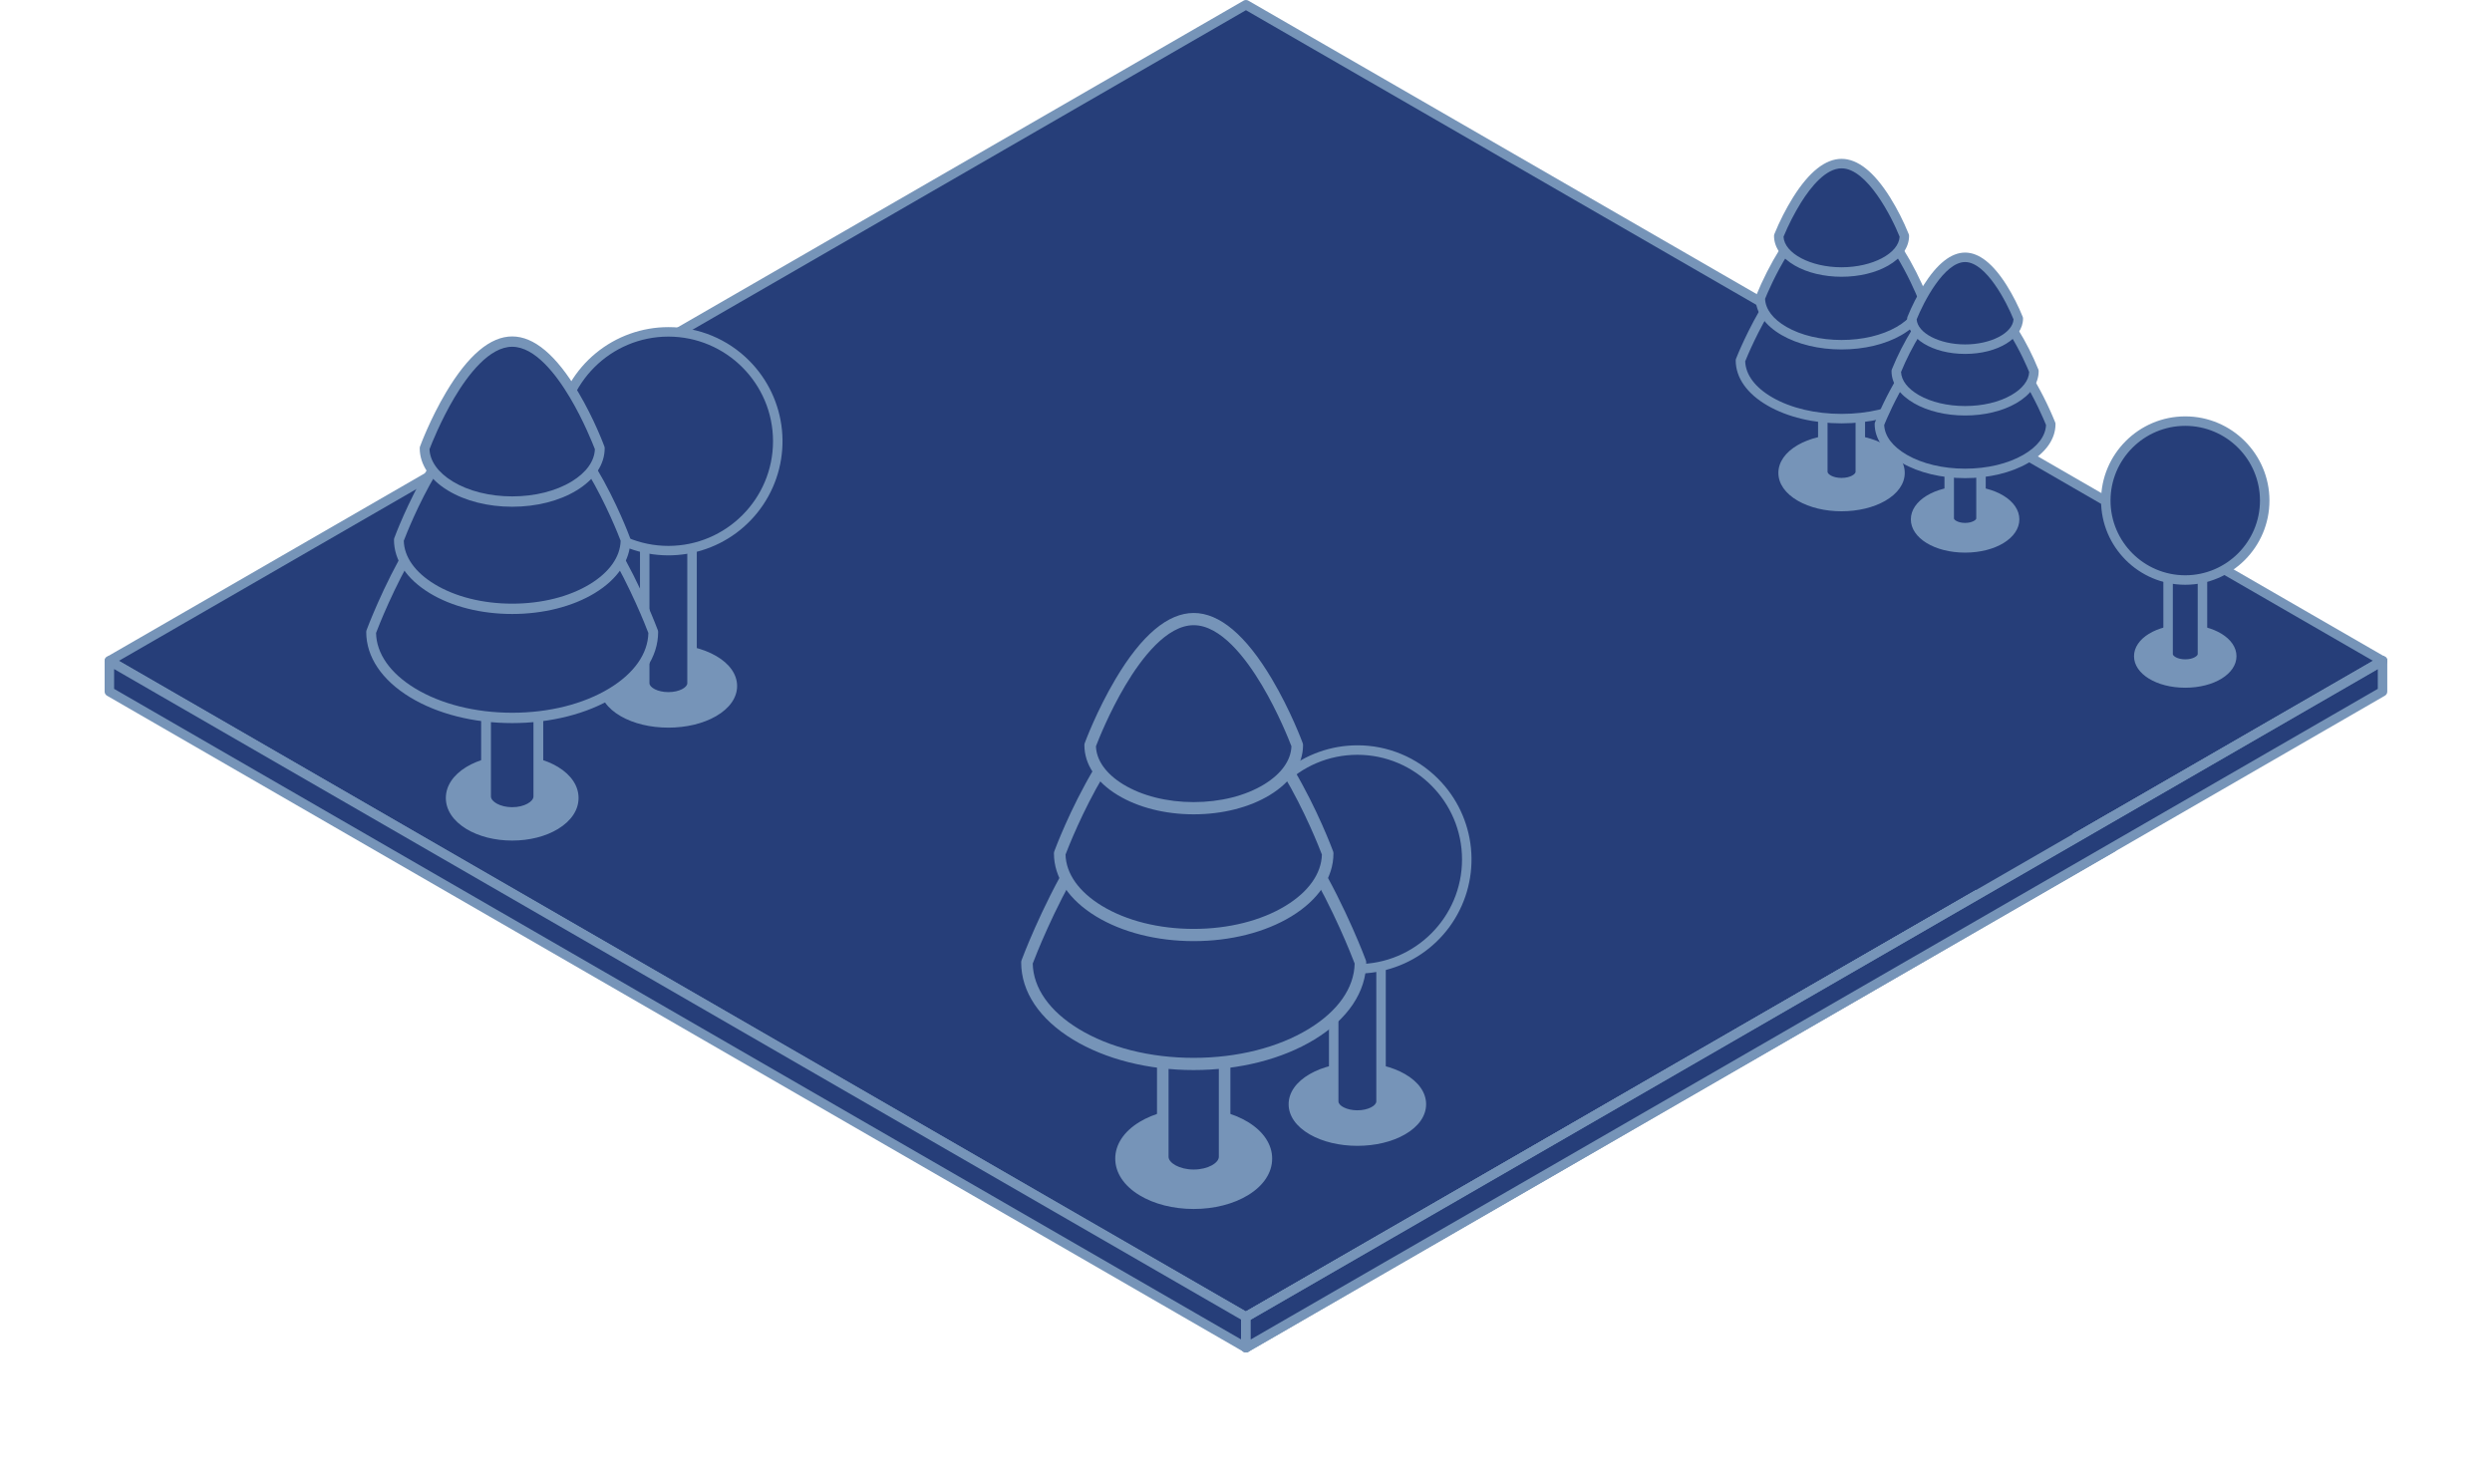 <?xml version="1.0" encoding="UTF-8"?> <svg xmlns="http://www.w3.org/2000/svg" width="262" height="156" viewBox="0 0 262 156" fill="none"> <path d="M102.609 16.887L11.498 69.49L130.995 138.481L159.38 122.093L250.491 69.49L130.995 0.499L102.609 16.887Z" fill="#263E79"></path> <path d="M250.74 69.058L131.244 0.067C131.168 0.023 131.083 0 130.995 0C130.907 0 130.822 0.023 130.746 0.067L11.249 69.058C11.174 69.102 11.111 69.165 11.067 69.24C11.023 69.316 11 69.402 11 69.49C11 69.577 11.023 69.663 11.067 69.739C11.111 69.815 11.174 69.877 11.249 69.921L130.746 138.912C130.822 138.956 130.908 138.979 130.995 138.979C131.083 138.979 131.168 138.956 131.244 138.912L250.74 69.921C250.816 69.877 250.879 69.815 250.923 69.739C250.967 69.663 250.99 69.577 250.99 69.49C250.99 69.402 250.967 69.316 250.923 69.24C250.879 69.165 250.816 69.102 250.74 69.058ZM130.995 137.906L12.495 69.49L130.995 1.074L249.495 69.49L130.995 137.906Z" fill="#7694B8"></path> <path d="M71.247 103.985L41.372 86.737L11.498 69.49V72.722L130.995 141.714V138.481L101.121 121.233L71.247 103.985Z" fill="#263E79"></path> <path d="M131.244 138.049L11.748 69.058C11.672 69.015 11.586 68.992 11.499 68.992C11.411 68.992 11.325 69.015 11.25 69.058C11.174 69.102 11.111 69.165 11.067 69.241C11.023 69.316 11 69.402 11 69.49V72.722C11 72.81 11.023 72.896 11.067 72.972C11.111 73.047 11.174 73.11 11.249 73.154L130.746 142.145C130.821 142.189 130.907 142.212 130.995 142.212C131.082 142.212 131.168 142.189 131.244 142.145C131.32 142.101 131.382 142.038 131.426 141.963C131.47 141.887 131.493 141.801 131.493 141.714V138.481C131.493 138.393 131.47 138.308 131.426 138.232C131.383 138.156 131.32 138.093 131.244 138.049ZM130.496 140.851L11.997 72.435V70.353L130.496 138.768V140.851Z" fill="#7694B8"></path> <path d="M190.743 103.986L160.869 121.234L130.995 138.481V141.714L222.106 89.112V85.879L220.617 86.738L190.743 103.986Z" fill="#263E79"></path> <path d="M222.355 85.447C222.279 85.403 222.193 85.38 222.105 85.38C222.018 85.38 221.932 85.403 221.856 85.447L130.746 138.05C130.67 138.093 130.607 138.156 130.563 138.232C130.519 138.308 130.496 138.394 130.496 138.481V141.714C130.496 141.802 130.519 141.888 130.563 141.964C130.607 142.039 130.67 142.102 130.746 142.146C130.821 142.19 130.907 142.213 130.995 142.213C131.082 142.213 131.168 142.19 131.244 142.146L222.355 89.543C222.43 89.499 222.493 89.436 222.537 89.36C222.581 89.285 222.604 89.199 222.604 89.111V85.879C222.604 85.791 222.581 85.705 222.537 85.629C222.493 85.554 222.43 85.491 222.355 85.447ZM221.607 88.824L131.493 140.851V138.769L221.607 86.741V88.824Z" fill="#7694B8"></path> <path d="M190.743 103.985L160.869 121.233L130.995 138.481V141.714L250.491 72.722V69.49L220.617 86.737L190.743 103.985Z" fill="#263E79"></path> <path d="M250.74 69.058C250.665 69.014 250.579 68.991 250.491 68.991C250.404 68.991 250.318 69.014 250.242 69.058L130.746 138.049C130.67 138.093 130.607 138.156 130.563 138.232C130.519 138.308 130.496 138.393 130.496 138.481V141.714C130.496 141.802 130.519 141.888 130.563 141.963C130.607 142.039 130.67 142.102 130.746 142.146C130.821 142.19 130.907 142.213 130.995 142.213C131.082 142.212 131.168 142.189 131.244 142.146L250.74 73.154C250.816 73.11 250.879 73.047 250.923 72.972C250.967 72.896 250.99 72.81 250.99 72.722V69.49C250.99 69.402 250.967 69.316 250.923 69.241C250.879 69.165 250.816 69.102 250.74 69.058ZM249.993 72.435L131.493 140.851V138.769L249.993 70.353V72.435Z" fill="#7694B8"></path> <path d="M193.615 53.266C197.008 53.266 199.759 51.681 199.759 49.727C199.759 47.773 197.008 46.188 193.615 46.188C190.222 46.188 187.471 47.773 187.471 49.727C187.471 51.681 190.222 53.266 193.615 53.266Z" fill="#7694B8"></path> <path d="M198.209 46.792C196.974 46.081 195.343 45.69 193.616 45.69C191.888 45.69 190.257 46.081 189.022 46.792C187.701 47.554 186.973 48.595 186.973 49.727C186.973 50.858 187.701 51.899 189.022 52.66C190.257 53.371 191.888 53.763 193.616 53.763C195.343 53.763 196.974 53.371 198.209 52.66C199.53 51.899 200.258 50.858 200.258 49.727C200.258 48.595 199.53 47.554 198.209 46.792ZM193.616 52.766C190.555 52.766 187.968 51.374 187.968 49.727C187.968 48.079 190.553 46.686 193.616 46.686C196.678 46.686 199.263 48.079 199.263 49.727C199.263 51.374 196.676 52.766 193.615 52.766H193.616Z" fill="#7694B8"></path> <path d="M193.615 35.266C194.703 35.266 195.586 34.758 195.586 34.131C195.586 33.504 194.703 32.996 193.615 32.996C192.526 32.996 191.644 33.504 191.644 34.131C191.644 34.758 192.526 35.266 193.615 35.266Z" fill="#263E79"></path> <path d="M193.615 32.497C192.207 32.497 191.146 33.199 191.146 34.131C191.146 35.062 192.207 35.764 193.615 35.764C195.023 35.764 196.085 35.062 196.085 34.131C196.085 33.199 195.023 32.497 193.615 32.497ZM193.615 34.768C192.662 34.768 192.142 34.347 192.142 34.131C192.142 33.915 192.662 33.494 193.615 33.494C194.568 33.494 195.088 33.912 195.088 34.131C195.088 34.349 194.568 34.768 193.615 34.768Z" fill="#7694B8"></path> <path d="M193.615 35.266C192.526 35.266 191.644 34.758 191.644 34.131V49.618C191.644 50.245 192.526 50.753 193.615 50.753C194.704 50.753 195.586 50.245 195.586 49.618V34.131C195.586 34.758 194.705 35.266 193.615 35.266Z" fill="#263E79"></path> <path d="M195.586 33.633C195.454 33.633 195.328 33.685 195.234 33.779C195.141 33.872 195.088 33.999 195.088 34.131C195.088 34.347 194.565 34.768 193.615 34.768C192.665 34.768 192.143 34.347 192.143 34.131C192.143 33.999 192.09 33.872 191.997 33.779C191.904 33.685 191.777 33.633 191.645 33.633C191.512 33.633 191.386 33.685 191.292 33.779C191.199 33.872 191.146 33.999 191.146 34.131V49.618C191.146 50.55 192.208 51.252 193.616 51.252C195.023 51.252 196.085 50.55 196.085 49.618V34.131C196.085 34.066 196.072 34.001 196.047 33.94C196.022 33.88 195.986 33.825 195.939 33.779C195.893 33.732 195.838 33.696 195.777 33.671C195.717 33.646 195.652 33.633 195.586 33.633ZM195.088 49.618C195.088 49.835 194.568 50.255 193.615 50.255C192.662 50.255 192.143 49.836 192.143 49.618V35.46C192.608 35.661 193.109 35.765 193.616 35.765C194.122 35.765 194.624 35.661 195.089 35.46L195.088 49.618Z" fill="#7694B8"></path> <path d="M193.615 25.662C187.744 25.662 182.984 37.899 182.984 37.899C182.984 41.28 187.743 44.021 193.615 44.021C199.488 44.021 204.246 41.28 204.246 37.899C204.246 37.899 199.486 25.662 193.615 25.662Z" fill="#263E79"></path> <path d="M201.556 31.515C200.415 29.7 199.248 28.25 198.089 27.204C196.587 25.85 195.083 25.165 193.617 25.165C192.15 25.165 190.646 25.851 189.144 27.204C187.985 28.25 186.819 29.7 185.677 31.515C183.75 34.58 182.57 37.592 182.521 37.718C182.499 37.776 182.487 37.838 182.487 37.9C182.487 39.72 183.681 41.411 185.851 42.658C187.933 43.857 190.691 44.518 193.617 44.518C196.542 44.518 199.3 43.857 201.383 42.658C203.552 41.409 204.746 39.718 204.746 37.9C204.746 37.838 204.735 37.776 204.712 37.718C204.661 37.592 203.481 34.58 201.556 31.515ZM200.885 41.796C198.95 42.91 196.37 43.522 193.617 43.522C190.863 43.522 188.283 42.909 186.348 41.796C184.54 40.756 183.527 39.408 183.485 37.992C183.694 37.469 184.824 34.744 186.521 32.046C188.209 29.361 190.809 26.16 193.617 26.16C196.424 26.16 199.012 29.35 200.697 32.021C202.403 34.728 203.538 37.47 203.748 37.992C203.704 39.408 202.691 40.756 200.884 41.796H200.885Z" fill="#7694B8"></path> <path d="M193.615 21.496C188.898 21.496 185.073 31.327 185.073 31.327C185.073 34.044 188.898 36.246 193.615 36.246C198.332 36.246 202.157 34.044 202.157 31.327C202.157 31.327 198.332 21.496 193.615 21.496Z" fill="#263E79"></path> <path d="M200.077 26.147C197.928 22.73 195.754 20.998 193.615 20.998C191.476 20.998 189.302 22.73 187.153 26.147C186.164 27.738 185.313 29.412 184.609 31.148C184.586 31.206 184.575 31.267 184.575 31.329C184.575 32.828 185.552 34.217 187.326 35.239C189.014 36.211 191.248 36.746 193.615 36.746C195.982 36.746 198.217 36.211 199.904 35.239C201.678 34.217 202.655 32.828 202.655 31.329C202.655 31.267 202.644 31.206 202.621 31.148C201.917 29.412 201.066 27.738 200.077 26.147ZM199.406 34.376C197.867 35.261 195.811 35.75 193.615 35.75C191.419 35.75 189.362 35.261 187.824 34.376C186.412 33.562 185.615 32.516 185.575 31.421C185.761 30.96 186.664 28.798 188.006 26.666C189.348 24.534 191.41 21.995 193.617 21.995C195.823 21.995 197.885 24.535 199.227 26.666C200.569 28.797 201.472 30.96 201.658 31.421C201.615 32.516 200.819 33.562 199.406 34.376Z" fill="#7694B8"></path> <path d="M193.615 17.205C189.969 17.205 187.014 24.804 187.014 24.804C187.014 26.904 189.969 28.605 193.615 28.605C197.261 28.605 200.217 26.904 200.217 24.804C200.217 24.804 197.261 17.205 193.615 17.205Z" fill="#263E79"></path> <path d="M198.705 20.737C197.022 18.061 195.31 16.704 193.615 16.704C191.92 16.704 190.208 18.061 188.525 20.737C187.757 21.973 187.096 23.273 186.549 24.621C186.527 24.679 186.515 24.74 186.515 24.802C186.515 26.004 187.29 27.111 188.698 27.922C190.02 28.683 191.766 29.102 193.614 29.102C195.462 29.102 197.21 28.683 198.53 27.922C199.938 27.111 200.713 26.003 200.713 24.802C200.713 24.74 200.702 24.679 200.679 24.621C200.133 23.273 199.473 21.973 198.705 20.737ZM193.615 28.105C190.362 28.105 187.606 26.641 187.514 24.892C188.034 23.636 188.655 22.424 189.372 21.268C190.395 19.64 191.962 17.701 193.618 17.701C196.285 17.701 198.888 22.803 199.719 24.891C199.626 26.642 196.869 28.105 193.615 28.105Z" fill="#7694B8"></path> <path d="M171.485 72.698L208.262 93.871L218.372 88.034L181.529 66.822L171.485 72.698Z" fill="#263E79"></path> <path d="M70.27 76.014C73.986 76.014 76.999 74.279 76.999 72.139C76.999 69.999 73.986 68.264 70.27 68.264C66.554 68.264 63.541 69.999 63.541 72.139C63.541 74.279 66.554 76.014 70.27 76.014Z" fill="#7694B8"></path> <path d="M75.277 68.967C73.931 68.192 72.153 67.764 70.27 67.764C68.387 67.764 66.609 68.191 65.263 68.967C63.831 69.792 63.042 70.918 63.042 72.139C63.042 73.36 63.831 74.486 65.263 75.311C66.608 76.085 68.386 76.514 70.27 76.514C72.153 76.514 73.93 76.087 75.277 75.311C76.709 74.486 77.497 73.359 77.497 72.139C77.497 70.918 76.709 69.792 75.277 68.967ZM70.27 75.516C66.892 75.516 64.039 73.969 64.039 72.139C64.039 70.309 66.892 68.762 70.27 68.762C73.647 68.762 76.501 70.308 76.501 72.139C76.501 73.97 73.647 75.516 70.27 75.516Z" fill="#7694B8"></path> <path d="M70.27 50.517C71.644 50.517 72.758 49.875 72.758 49.084C72.758 48.292 71.644 47.651 70.27 47.651C68.895 47.651 67.781 48.292 67.781 49.084C67.781 49.875 68.895 50.517 70.27 50.517Z" fill="#263E79"></path> <path d="M70.27 47.152C68.597 47.152 67.283 48.001 67.283 49.084C67.283 50.166 68.595 51.015 70.27 51.015C71.945 51.015 73.256 50.167 73.256 49.084C73.256 48 71.945 47.152 70.27 47.152ZM70.27 50.019C69.131 50.019 68.28 49.525 68.28 49.084C68.28 48.642 69.131 48.149 70.27 48.149C71.409 48.149 72.257 48.643 72.257 49.084C72.257 49.524 71.409 50.019 70.27 50.019Z" fill="#7694B8"></path> <path d="M70.27 50.515C68.896 50.515 67.781 49.874 67.781 49.082V71.842C67.781 72.634 68.896 73.275 70.27 73.275C71.644 73.275 72.758 72.635 72.758 71.844V49.084C72.758 49.875 71.644 50.515 70.27 50.515Z" fill="#263E79"></path> <path d="M72.758 48.586C72.626 48.586 72.499 48.638 72.406 48.731C72.312 48.825 72.26 48.952 72.26 49.084C72.26 49.525 71.409 50.018 70.273 50.018C69.136 50.018 68.282 49.525 68.282 49.083C68.282 48.951 68.23 48.824 68.136 48.731C68.043 48.638 67.916 48.585 67.784 48.585C67.652 48.585 67.525 48.638 67.432 48.731C67.338 48.824 67.286 48.951 67.286 49.083V71.843C67.286 72.926 68.598 73.775 70.273 73.775C71.948 73.775 73.259 72.926 73.259 71.843V49.084C73.259 49.018 73.246 48.953 73.221 48.892C73.196 48.832 73.159 48.777 73.112 48.73C73.066 48.684 73.01 48.647 72.95 48.623C72.889 48.598 72.824 48.585 72.758 48.586ZM72.26 71.843C72.26 72.285 71.409 72.778 70.273 72.778C69.136 72.778 68.282 72.285 68.282 71.843V50.535C68.805 50.835 69.501 51.015 70.273 51.015C71.044 51.015 71.737 50.835 72.26 50.535V71.843Z" fill="#7694B8"></path> <path d="M78.403 54.531C82.894 50.039 82.894 42.757 78.403 38.265C73.911 33.773 66.628 33.773 62.137 38.265C57.645 42.757 57.645 50.039 62.137 54.531C66.628 59.023 73.911 59.023 78.403 54.531Z" fill="#263E79"></path> <path d="M70.27 34.398C67.494 34.398 64.804 35.361 62.658 37.122C60.512 38.883 59.043 41.334 58.501 44.057C57.96 46.78 58.379 49.606 59.688 52.055C60.997 54.503 63.114 56.422 65.679 57.484C68.244 58.546 71.097 58.687 73.754 57.881C76.411 57.075 78.706 55.373 80.248 53.064C81.79 50.756 82.485 47.984 82.213 45.221C81.94 42.459 80.719 39.876 78.756 37.913C77.644 36.795 76.321 35.909 74.865 35.305C73.408 34.702 71.847 34.394 70.27 34.398ZM70.27 57.402C64.204 57.402 59.266 52.466 59.266 46.398C59.266 40.331 64.203 35.395 70.27 35.395C76.338 35.395 81.273 40.331 81.273 46.398C81.273 52.466 76.338 57.402 70.27 57.402Z" fill="#7694B8"></path> <path d="M142.709 119.989C146.425 119.989 149.438 118.254 149.438 116.114C149.438 113.973 146.425 112.238 142.709 112.238C138.992 112.238 135.98 113.973 135.98 116.114C135.98 118.254 138.992 119.989 142.709 119.989Z" fill="#7694B8"></path> <path d="M147.716 112.942C146.37 112.167 144.592 111.739 142.709 111.739C140.825 111.739 139.048 112.166 137.702 112.942C136.27 113.766 135.481 114.893 135.481 116.114C135.481 117.334 136.27 118.461 137.702 119.286C139.047 120.061 140.826 120.488 142.709 120.488C144.592 120.488 146.369 120.062 147.716 119.286C149.148 118.461 149.937 117.335 149.937 116.114C149.937 114.893 149.148 113.766 147.716 112.942ZM142.709 119.49C139.331 119.49 136.478 117.943 136.478 116.113C136.478 114.282 139.331 112.736 142.709 112.736C146.086 112.736 148.94 114.282 148.94 116.113C148.94 117.943 146.086 119.49 142.709 119.49Z" fill="#7694B8"></path> <path d="M142.709 94.492C144.083 94.492 145.197 93.85 145.197 93.059C145.197 92.267 144.083 91.626 142.709 91.626C141.334 91.626 140.22 92.267 140.22 93.059C140.22 93.85 141.334 94.492 142.709 94.492Z" fill="#263E79"></path> <path d="M142.709 91.128C141.035 91.128 139.722 91.976 139.722 93.059C139.722 94.142 141.034 94.99 142.709 94.99C144.384 94.99 145.696 94.142 145.696 93.059C145.696 91.976 144.384 91.128 142.709 91.128ZM142.709 93.994C141.57 93.994 140.719 93.501 140.719 93.059C140.719 92.618 141.57 92.125 142.709 92.125C143.848 92.125 144.699 92.618 144.699 93.059C144.699 93.501 143.848 93.994 142.709 93.994Z" fill="#7694B8"></path> <path d="M142.709 94.494C141.335 94.494 140.221 93.852 140.221 93.061V115.819C140.221 116.61 141.335 117.252 142.709 117.252C144.083 117.252 145.198 116.61 145.198 115.819V93.059C145.198 93.851 144.086 94.494 142.709 94.494Z" fill="#263E79"></path> <path d="M145.197 92.559C145.065 92.559 144.938 92.612 144.845 92.705C144.752 92.799 144.699 92.925 144.699 93.057C144.699 93.499 143.848 93.992 142.709 93.992C141.57 93.992 140.719 93.499 140.719 93.057C140.719 92.925 140.666 92.799 140.573 92.705C140.48 92.612 140.353 92.559 140.221 92.559C140.088 92.559 139.962 92.612 139.868 92.705C139.775 92.799 139.722 92.925 139.722 93.057V115.819C139.722 116.902 141.034 117.75 142.709 117.75C144.384 117.75 145.696 116.902 145.696 115.819V93.059C145.696 92.993 145.683 92.928 145.658 92.868C145.633 92.807 145.597 92.752 145.55 92.706C145.504 92.659 145.449 92.622 145.388 92.597C145.328 92.572 145.263 92.559 145.197 92.559ZM144.699 115.817C144.699 116.259 143.848 116.752 142.709 116.752C141.57 116.752 140.719 116.259 140.719 115.817V94.511C141.242 94.81 141.938 94.99 142.709 94.99C143.48 94.99 144.173 94.81 144.699 94.511V115.817Z" fill="#7694B8"></path> <path d="M150.842 98.507C155.333 94.015 155.333 86.732 150.842 82.24C146.35 77.749 139.067 77.749 134.576 82.24C130.084 86.732 130.084 94.015 134.576 98.507C139.067 102.998 146.35 102.998 150.842 98.507Z" fill="#263E79"></path> <path d="M142.709 78.373C139.932 78.373 137.242 79.336 135.096 81.097C132.949 82.859 131.48 85.31 130.939 88.033C130.397 90.756 130.817 93.582 132.125 96.031C133.434 98.48 135.552 100.399 138.117 101.461C140.682 102.524 143.536 102.664 146.193 101.858C148.85 101.052 151.145 99.349 152.687 97.041C154.23 94.732 154.924 91.96 154.652 89.197C154.38 86.434 153.158 83.851 151.194 81.888C150.083 80.77 148.76 79.884 147.304 79.281C145.847 78.677 144.285 78.369 142.709 78.373ZM142.709 101.377C136.643 101.377 131.705 96.441 131.705 90.373C131.705 84.306 136.641 79.369 142.709 79.369C148.776 79.369 153.713 84.306 153.713 90.373C153.713 96.441 148.776 101.377 142.709 101.377Z" fill="#7694B8"></path> <path d="M229.75 71.817C232.449 71.817 234.637 70.557 234.637 69.002C234.637 67.448 232.449 66.188 229.75 66.188C227.05 66.188 224.862 67.448 224.862 69.002C224.862 70.557 227.05 71.817 229.75 71.817Z" fill="#7694B8"></path> <path d="M229.749 65.69C226.729 65.69 224.363 67.145 224.363 69.003C224.363 70.861 226.729 72.316 229.749 72.316C232.77 72.316 235.136 70.861 235.136 69.003C235.136 67.145 232.769 65.69 229.749 65.69ZM232.957 70.561C232.108 71.05 230.969 71.319 229.749 71.319C228.529 71.319 227.391 71.05 226.542 70.561C225.78 70.122 225.36 69.567 225.36 69.003C225.36 68.438 225.778 67.883 226.542 67.444C227.391 66.955 228.529 66.686 229.749 66.686C230.97 66.686 232.108 66.955 232.957 67.444C233.719 67.883 234.139 68.438 234.139 69.003C234.139 69.567 233.719 70.122 232.957 70.561Z" fill="#7694B8"></path> <path d="M229.75 55.627C230.748 55.627 231.557 55.161 231.557 54.587C231.557 54.012 230.748 53.546 229.75 53.546C228.751 53.546 227.942 54.012 227.942 54.587C227.942 55.161 228.751 55.627 229.75 55.627Z" fill="#263E79"></path> <path d="M229.749 53.047C228.435 53.047 227.443 53.709 227.443 54.586C227.443 55.464 228.437 56.126 229.749 56.126C231.062 56.126 232.055 55.464 232.055 54.586C232.055 53.709 231.064 53.047 229.749 53.047ZM229.749 55.129C228.937 55.129 228.442 54.778 228.442 54.586C228.442 54.395 228.939 54.044 229.749 54.044C230.56 54.044 231.057 54.395 231.057 54.586C231.057 54.777 230.562 55.129 229.749 55.129Z" fill="#7694B8"></path> <path d="M229.75 55.628C228.751 55.628 227.942 55.162 227.942 54.586V68.788C227.942 69.363 228.751 69.829 229.75 69.829C230.748 69.829 231.557 69.363 231.557 68.788V54.586C231.557 55.162 230.748 55.628 229.75 55.628Z" fill="#263E79"></path> <path d="M231.557 54.088C231.425 54.088 231.298 54.14 231.204 54.234C231.111 54.327 231.059 54.454 231.059 54.586C231.059 54.749 230.613 55.129 229.751 55.129C228.889 55.129 228.444 54.749 228.444 54.586C228.444 54.454 228.391 54.327 228.298 54.234C228.204 54.14 228.078 54.088 227.945 54.088C227.813 54.088 227.687 54.14 227.593 54.234C227.5 54.327 227.447 54.454 227.447 54.586V68.788C227.447 69.665 228.441 70.327 229.753 70.327C231.066 70.327 232.059 69.665 232.059 68.788V54.586C232.059 54.52 232.046 54.455 232.021 54.395C231.995 54.334 231.958 54.279 231.912 54.233C231.865 54.186 231.81 54.15 231.749 54.125C231.688 54.1 231.623 54.087 231.557 54.088ZM231.059 68.788C231.059 68.95 230.613 69.331 229.751 69.331C228.889 69.331 228.444 68.95 228.444 68.788V55.872C229.283 56.214 230.223 56.214 231.062 55.872L231.059 68.788Z" fill="#7694B8"></path> <path d="M229.75 60.991C234.364 60.991 238.104 57.251 238.104 52.637C238.104 48.023 234.364 44.282 229.75 44.282C225.136 44.282 221.395 48.023 221.395 52.637C221.395 57.251 225.136 60.991 229.75 60.991Z" fill="#263E79"></path> <path d="M229.749 43.783C224.868 43.783 220.897 47.758 220.897 52.636C220.897 57.515 224.868 61.489 229.749 61.489C234.631 61.489 238.602 57.517 238.602 52.636C238.602 47.755 234.631 43.783 229.749 43.783ZM229.749 60.492C225.417 60.492 221.893 56.968 221.893 52.636C221.893 48.305 225.417 44.78 229.749 44.78C234.081 44.78 237.605 48.304 237.605 52.636C237.605 56.968 234.082 60.492 229.749 60.492Z" fill="#7694B8"></path> <path d="M53.851 87.844C57.42 87.844 60.314 86.082 60.314 83.907C60.314 81.733 57.42 79.97 53.851 79.97C50.282 79.97 47.388 81.733 47.388 83.907C47.388 86.082 50.282 87.844 53.851 87.844Z" fill="#7694B8"></path> <path d="M58.678 80.653C57.38 79.863 55.666 79.428 53.851 79.428C52.036 79.428 50.322 79.863 49.025 80.653C47.638 81.498 46.874 82.654 46.874 83.908C46.874 85.162 47.638 86.318 49.025 87.163C50.322 87.953 52.036 88.388 53.851 88.388C55.665 88.388 57.38 87.953 58.678 87.163C60.064 86.318 60.828 85.162 60.828 83.908C60.828 82.653 60.064 81.498 58.678 80.653ZM53.851 87.302C50.626 87.302 47.902 85.747 47.902 83.908C47.902 82.068 50.626 80.514 53.851 80.514C57.075 80.514 59.8 82.069 59.8 83.908C59.8 85.747 57.076 87.302 53.851 87.302Z" fill="#7694B8"></path> <path d="M53.851 62.572C55.37 62.572 56.601 61.822 56.601 60.897C56.601 59.972 55.37 59.222 53.851 59.222C52.333 59.222 51.101 59.972 51.101 60.897C51.101 61.822 52.333 62.572 53.851 62.572Z" fill="#263E79"></path> <path d="M53.851 58.679C52.021 58.679 50.588 59.653 50.588 60.897C50.588 62.141 52.021 63.115 53.851 63.115C55.681 63.115 57.114 62.141 57.114 60.897C57.114 59.653 55.681 58.679 53.851 58.679ZM53.851 62.029C52.572 62.029 51.615 61.431 51.615 60.897C51.615 60.363 52.572 59.766 53.851 59.766C55.13 59.766 56.087 60.363 56.087 60.897C56.087 61.431 55.13 62.029 53.851 62.029Z" fill="#7694B8"></path> <path d="M53.851 62.572C52.334 62.572 51.102 61.822 51.102 60.899V83.751C51.102 84.676 52.333 85.424 53.851 85.424C55.369 85.424 56.6 84.674 56.6 83.751V60.899C56.599 61.822 55.37 62.572 53.851 62.572Z" fill="#263E79"></path> <path d="M56.599 60.354C56.316 60.354 56.086 60.597 56.086 60.897C56.086 61.431 55.13 62.029 53.85 62.029C52.57 62.029 51.614 61.431 51.614 60.897C51.614 60.597 51.384 60.354 51.101 60.354C50.961 60.358 50.828 60.417 50.731 60.519C50.635 60.621 50.583 60.757 50.587 60.897V83.749C50.587 84.993 52.02 85.968 53.85 85.968C55.68 85.968 57.114 84.993 57.114 83.749V60.897C57.117 60.757 57.065 60.621 56.969 60.519C56.873 60.417 56.74 60.358 56.599 60.354ZM56.087 83.748C56.087 84.282 55.131 84.879 53.851 84.879C52.571 84.879 51.615 84.282 51.615 83.748V62.527C52.195 62.893 52.978 63.116 53.851 63.116C54.724 63.116 55.507 62.894 56.087 62.527V83.748Z" fill="#7694B8"></path> <path d="M53.851 48.402C45.661 48.402 39.022 66.458 39.022 66.458C39.022 71.446 45.663 75.491 53.851 75.491C62.039 75.491 68.679 71.446 68.679 66.458C68.679 66.458 62.041 48.402 53.851 48.402Z" fill="#263E79"></path> <path d="M64.772 57.14C63.188 54.477 61.572 52.35 59.968 50.82C57.908 48.855 55.85 47.858 53.849 47.858C51.849 47.858 49.792 48.852 47.731 50.82C46.126 52.35 44.51 54.477 42.927 57.14C40.248 61.646 38.556 66.215 38.54 66.261C38.517 66.324 38.505 66.39 38.505 66.457C38.505 69.072 40.139 71.508 43.106 73.316C45.982 75.069 49.8 76.035 53.848 76.035C57.897 76.035 61.713 75.07 64.591 73.316C67.558 71.508 69.193 69.073 69.193 66.457C69.192 66.39 69.181 66.324 69.158 66.261C69.142 66.215 67.451 61.646 64.772 57.14ZM64.081 72.374C61.357 74.033 57.724 74.947 53.851 74.947C49.978 74.947 46.346 74.033 43.622 72.374C41.027 70.794 39.581 68.732 39.537 66.559C39.792 65.885 41.386 61.78 43.8 57.721C46.18 53.717 49.854 48.947 53.851 48.947C57.848 48.947 61.511 53.705 63.887 57.696C66.309 61.764 67.91 65.885 68.166 66.56C68.122 68.732 66.675 70.794 64.081 72.374Z" fill="#7694B8"></path> <path d="M53.851 42.256C47.271 42.256 41.937 56.764 41.937 56.764C41.937 60.772 47.27 64.021 53.851 64.021C60.432 64.021 65.766 60.772 65.766 56.764C65.766 56.764 60.432 42.256 53.851 42.256Z" fill="#263E79"></path> <path d="M62.711 49.221C61.434 47.072 60.129 45.356 58.833 44.119C57.16 42.522 55.483 41.714 53.851 41.714C52.219 41.714 50.543 42.524 48.87 44.119C47.573 45.356 46.269 47.072 44.992 49.221C42.834 52.849 41.513 56.416 41.458 56.566C41.434 56.629 41.422 56.696 41.422 56.763C41.422 58.907 42.753 60.894 45.17 62.366C47.497 63.784 50.58 64.562 53.85 64.562C57.121 64.562 60.205 63.782 62.531 62.366C64.948 60.894 66.278 58.905 66.278 56.763C66.278 56.696 66.266 56.629 66.243 56.566C66.189 56.416 64.869 52.849 62.711 49.221ZM62.02 61.424C59.846 62.748 56.947 63.477 53.851 63.477C50.755 63.477 47.856 62.748 45.683 61.424C43.639 60.179 42.493 58.563 42.452 56.864C42.678 56.269 43.948 53.017 45.861 49.799C47.759 46.606 50.687 42.8 53.851 42.8C57.015 42.8 59.932 46.593 61.829 49.775C63.749 53 65.025 56.267 65.252 56.864C65.207 58.563 64.064 60.179 62.02 61.424Z" fill="#7694B8"></path> <path d="M53.851 35.92C48.766 35.92 44.643 47.133 44.643 47.133C44.643 50.23 48.766 52.742 53.851 52.742C58.937 52.742 63.06 50.231 63.06 47.133C63.06 47.133 58.937 35.92 53.851 35.92Z" fill="#263E79"></path> <path d="M60.798 41.237C58.486 37.348 56.149 35.377 53.851 35.377C51.553 35.377 49.217 37.348 46.905 41.237C45.231 44.051 44.207 46.819 44.164 46.937C44.141 47 44.129 47.067 44.129 47.134C44.129 48.835 45.178 50.411 47.083 51.571C48.899 52.677 51.303 53.286 53.851 53.286C56.399 53.286 58.803 52.677 60.619 51.571C62.524 50.411 63.574 48.835 63.574 47.134C63.574 47.067 63.562 47 63.539 46.937C63.496 46.819 62.471 44.051 60.798 41.237ZM60.106 50.628C58.444 51.64 56.222 52.197 53.851 52.197C51.48 52.197 49.259 51.639 47.596 50.628C46.063 49.694 45.202 48.492 45.158 47.232C45.354 46.718 46.325 44.255 47.773 41.815C49.221 39.376 51.457 36.464 53.849 36.464C56.242 36.464 58.464 39.362 59.913 41.793C61.369 44.238 62.346 46.717 62.543 47.232C62.501 48.492 61.639 49.694 60.106 50.628Z" fill="#7694B8"></path> <path d="M125.501 126.485C129.721 126.485 133.142 124.401 133.142 121.831C133.142 119.26 129.721 117.177 125.501 117.177C121.281 117.177 117.86 119.26 117.86 121.831C117.86 124.401 121.281 126.485 125.501 126.485Z" fill="#7694B8"></path> <path d="M131.207 117.983C129.673 117.048 127.646 116.534 125.501 116.534C123.355 116.534 121.329 117.048 119.795 117.983C118.156 118.982 117.253 120.348 117.253 121.831C117.253 123.314 118.156 124.68 119.795 125.679C121.329 126.613 123.355 127.128 125.501 127.128C127.646 127.128 129.673 126.613 131.207 125.679C132.846 124.68 133.749 123.313 133.749 121.831C133.749 120.348 132.846 118.982 131.207 117.983ZM125.501 125.842C121.689 125.842 118.467 124.005 118.467 121.831C118.467 119.657 121.689 117.819 125.501 117.819C129.313 117.819 132.534 119.656 132.534 121.831C132.534 124.006 129.313 125.842 125.501 125.842Z" fill="#7694B8"></path> <path d="M125.501 96.607C127.296 96.607 128.751 95.72 128.751 94.627C128.751 93.533 127.296 92.647 125.501 92.647C123.706 92.647 122.25 93.533 122.25 94.627C122.25 95.72 123.706 96.607 125.501 96.607Z" fill="#263E79"></path> <path d="M125.501 92.005C123.337 92.005 121.643 93.155 121.643 94.627C121.643 96.099 123.337 97.25 125.501 97.25C127.664 97.25 129.359 96.099 129.359 94.627C129.359 93.155 127.666 92.005 125.501 92.005ZM125.501 95.965C123.988 95.965 122.858 95.259 122.858 94.627C122.858 93.996 123.988 93.29 125.501 93.29C127.014 93.29 128.144 93.996 128.144 94.627C128.144 95.259 127.014 95.965 125.501 95.965Z" fill="#7694B8"></path> <path d="M125.501 96.607C123.706 96.607 122.25 95.718 122.25 94.627V121.642C122.25 122.735 123.706 123.621 125.501 123.621C127.296 123.621 128.751 122.732 128.751 121.642V94.627C128.751 95.72 127.296 96.607 125.501 96.607Z" fill="#263E79"></path> <path d="M128.751 93.984C128.416 93.984 128.144 94.272 128.144 94.627C128.144 95.258 127.014 95.965 125.501 95.965C123.988 95.965 122.858 95.258 122.858 94.627C122.858 94.272 122.586 93.984 122.25 93.984C121.914 93.984 121.643 94.272 121.643 94.627V121.642C121.643 123.112 123.337 124.264 125.501 124.264C127.664 124.264 129.359 123.114 129.359 121.642V94.627C129.359 94.272 129.087 93.984 128.751 93.984ZM128.144 121.642C128.144 122.273 127.014 122.979 125.501 122.979C123.988 122.979 122.858 122.273 122.858 121.642V96.553C123.543 96.988 124.469 97.249 125.501 97.249C126.532 97.249 127.458 96.988 128.144 96.553V121.642Z" fill="#7694B8"></path> <path d="M125.501 79.855C115.819 79.855 107.969 101.201 107.969 101.201C107.969 107.099 115.819 111.88 125.501 111.88C135.183 111.88 143.032 107.099 143.032 101.201C143.032 101.201 135.183 79.855 125.501 79.855Z" fill="#263E79"></path> <path d="M138.412 90.186C136.54 87.037 134.629 84.523 132.732 82.713C130.297 80.391 127.865 79.213 125.501 79.213C123.137 79.213 120.705 80.391 118.27 82.713C116.373 84.523 114.462 87.037 112.59 90.186C109.423 95.513 107.424 100.914 107.404 100.968C107.376 101.042 107.362 101.121 107.363 101.201C107.363 104.293 109.294 107.172 112.801 109.306C116.2 111.378 120.713 112.52 125.5 112.52C130.288 112.52 134.798 111.378 138.2 109.306C141.708 107.17 143.639 104.291 143.639 101.201C143.639 101.121 143.625 101.043 143.597 100.968C143.579 100.914 141.578 95.513 138.412 90.186ZM137.594 108.195C134.374 110.156 130.079 111.237 125.501 111.237C120.923 111.237 116.628 110.156 113.408 108.195C110.34 106.326 108.63 103.889 108.578 101.32C108.88 100.524 110.765 95.673 113.619 90.87C116.432 86.138 120.777 80.497 125.501 80.497C130.225 80.497 134.556 86.122 137.366 90.84C140.229 95.651 142.121 100.523 142.423 101.32C142.372 103.89 140.662 106.327 137.594 108.195Z" fill="#7694B8"></path> <path d="M125.501 72.589C117.722 72.589 111.415 89.742 111.415 89.742C111.415 94.48 117.722 98.322 125.501 98.322C133.28 98.322 139.589 94.479 139.589 89.74C139.589 89.74 133.28 72.589 125.501 72.589Z" fill="#263E79"></path> <path d="M135.975 80.823C134.465 78.283 132.923 76.254 131.391 74.792C129.412 72.904 127.43 71.946 125.501 71.946C123.571 71.946 121.59 72.904 119.611 74.792C118.079 76.256 116.536 78.283 115.026 80.823C112.476 85.111 110.914 89.329 110.849 89.507C110.822 89.581 110.808 89.66 110.807 89.74C110.807 92.271 112.381 94.624 115.238 96.364C117.989 98.037 121.634 98.962 125.501 98.962C129.368 98.962 133.013 98.039 135.764 96.364C138.621 94.624 140.194 92.271 140.194 89.74C140.194 89.66 140.18 89.581 140.153 89.507C140.087 89.329 138.526 85.113 135.975 80.823ZM135.158 95.25C132.588 96.815 129.159 97.677 125.501 97.677C121.843 97.677 118.414 96.815 115.844 95.25C113.427 93.778 112.076 91.868 112.026 89.859C112.294 89.155 113.796 85.309 116.058 81.507C118.302 77.731 121.762 73.232 125.503 73.232C129.244 73.232 132.693 77.716 134.933 81.479C137.203 85.29 138.712 89.154 138.98 89.859C138.926 91.868 137.574 93.778 135.158 95.25Z" fill="#7694B8"></path> <path d="M125.501 65.099C119.487 65.099 114.614 78.354 114.614 78.354C114.614 82.015 119.489 84.986 125.501 84.986C131.513 84.986 136.387 82.017 136.387 78.354C136.387 78.354 131.513 65.099 125.501 65.099Z" fill="#263E79"></path> <path d="M133.713 71.384C130.98 66.787 128.217 64.456 125.503 64.456C122.789 64.456 120.023 66.787 117.293 71.384C115.315 74.712 114.103 77.983 114.051 78.121C114.023 78.196 114.009 78.275 114.009 78.354C114.009 80.365 115.25 82.228 117.502 83.6C119.649 84.907 122.491 85.628 125.503 85.628C128.516 85.628 131.36 84.908 133.504 83.6C135.756 82.228 136.997 80.365 136.997 78.354C136.997 78.275 136.983 78.196 136.955 78.121C136.903 77.983 135.691 74.712 133.713 71.384ZM132.895 82.486C130.93 83.683 128.304 84.343 125.5 84.343C122.697 84.343 120.071 83.683 118.105 82.486C116.293 81.382 115.275 79.961 115.224 78.472C115.455 77.865 116.602 74.952 118.317 72.068C120.031 69.185 122.672 65.741 125.5 65.741C128.329 65.741 130.956 69.167 132.668 72.042C134.39 74.932 135.545 77.863 135.777 78.474C135.727 79.961 134.707 81.382 132.895 82.486Z" fill="#7694B8"></path> <path d="M206.604 57.612C209.479 57.612 211.81 56.269 211.81 54.614C211.81 52.958 209.479 51.616 206.604 51.616C203.728 51.616 201.397 52.958 201.397 54.614C201.397 56.269 203.728 57.612 206.604 57.612Z" fill="#7694B8"></path> <path d="M206.603 51.117C203.405 51.117 200.899 52.653 200.899 54.614C200.899 56.574 203.405 58.11 206.603 58.11C209.802 58.11 212.308 56.575 212.308 54.614C212.308 52.653 209.802 51.117 206.603 51.117ZM206.603 57.114C203.787 57.114 201.897 55.821 201.897 54.614C201.897 53.406 203.789 52.114 206.603 52.114C209.418 52.114 211.31 53.407 211.31 54.614C211.31 55.82 209.419 57.114 206.603 57.114Z" fill="#7694B8"></path> <path d="M206.604 42.361C207.526 42.361 208.274 41.931 208.274 41.4C208.274 40.868 207.526 40.438 206.604 40.438C205.681 40.438 204.933 40.868 204.933 41.4C204.933 41.931 205.681 42.361 206.604 42.361Z" fill="#263E79"></path> <path d="M206.604 39.94C205.367 39.94 204.435 40.567 204.435 41.4C204.435 42.232 205.367 42.859 206.604 42.859C207.84 42.859 208.772 42.232 208.772 41.4C208.772 40.567 207.84 39.94 206.604 39.94ZM206.604 41.863C205.842 41.863 205.432 41.534 205.432 41.4C205.432 41.265 205.842 40.936 206.604 40.936C207.365 40.936 207.776 41.265 207.776 41.4C207.776 41.534 207.365 41.863 206.604 41.863Z" fill="#7694B8"></path> <path d="M206.604 42.361C205.681 42.361 204.933 41.931 204.933 41.399V54.522C204.933 55.053 205.681 55.483 206.604 55.483C207.526 55.483 208.273 55.053 208.273 54.522V41.399C208.273 41.931 207.526 42.361 206.604 42.361Z" fill="#263E79"></path> <path d="M208.273 40.901C208.208 40.901 208.143 40.914 208.083 40.939C208.022 40.964 207.967 41.001 207.921 41.047C207.875 41.094 207.838 41.149 207.813 41.209C207.788 41.27 207.775 41.334 207.776 41.4C207.776 41.534 207.365 41.863 206.604 41.863C205.843 41.863 205.432 41.534 205.432 41.4C205.432 41.267 205.379 41.141 205.286 41.047C205.192 40.954 205.066 40.901 204.933 40.901C204.801 40.901 204.674 40.954 204.581 41.047C204.488 41.141 204.435 41.267 204.435 41.4V54.522C204.435 55.354 205.367 55.982 206.604 55.982C207.84 55.982 208.772 55.355 208.772 54.522V41.4C208.772 41.267 208.719 41.141 208.626 41.047C208.532 40.954 208.406 40.901 208.273 40.901ZM207.776 54.522C207.776 54.657 207.365 54.985 206.604 54.985C205.843 54.985 205.432 54.657 205.432 54.522V42.642C206.186 42.932 207.021 42.932 207.776 42.642V54.522Z" fill="#7694B8"></path> <path d="M206.603 34.224C201.628 34.224 197.595 44.593 197.595 44.593C197.595 47.458 201.628 49.78 206.603 49.78C211.579 49.78 215.611 47.458 215.611 44.593C215.611 44.593 211.578 34.224 206.603 34.224Z" fill="#263E79"></path> <path d="M213.395 39.143C211.134 35.548 208.849 33.726 206.604 33.726C204.358 33.726 202.073 35.548 199.812 39.143C198.77 40.82 197.873 42.583 197.131 44.412C197.109 44.47 197.097 44.531 197.097 44.593C197.097 46.161 198.123 47.62 199.985 48.692C201.763 49.715 204.111 50.278 206.604 50.278C209.096 50.278 211.446 49.715 213.221 48.692C215.084 47.62 216.109 46.164 216.109 44.593C216.109 44.531 216.098 44.47 216.075 44.412C215.334 42.583 214.437 40.82 213.395 39.143ZM212.724 47.829C211.097 48.766 208.923 49.282 206.606 49.282C204.288 49.282 202.112 48.766 200.485 47.829C198.984 46.965 198.14 45.851 198.098 44.684C198.289 44.214 199.239 41.931 200.658 39.673C202.077 37.416 204.261 34.723 206.604 34.723C208.946 34.723 211.119 37.402 212.536 39.65C213.964 41.916 214.919 44.21 215.111 44.685C215.069 45.851 214.225 46.965 212.724 47.829Z" fill="#7694B8"></path> <path d="M206.604 30.696C202.606 30.696 199.366 39.027 199.366 39.027C199.366 41.328 202.608 43.195 206.604 43.195C210.599 43.195 213.841 41.329 213.841 39.027C213.841 39.027 210.602 30.696 206.604 30.696Z" fill="#263E79"></path> <path d="M212.143 34.595C210.307 31.676 208.444 30.196 206.603 30.196C204.763 30.196 202.899 31.676 201.064 34.595C200.223 35.947 199.5 37.369 198.901 38.845C198.879 38.903 198.868 38.964 198.868 39.025C198.868 40.324 199.709 41.525 201.237 42.405C202.678 43.234 204.584 43.691 206.603 43.691C208.623 43.691 210.525 43.234 211.97 42.405C213.498 41.525 214.339 40.324 214.339 39.025C214.339 38.964 214.328 38.903 214.305 38.845C213.707 37.369 212.983 35.947 212.143 34.595ZM211.472 41.541C210.18 42.285 208.45 42.695 206.603 42.695C204.757 42.695 203.027 42.285 201.734 41.541C200.568 40.869 199.908 40.011 199.867 39.116C200.437 37.733 201.119 36.398 201.906 35.125C203.034 33.331 204.764 31.193 206.602 31.193C208.44 31.193 210.164 33.325 211.29 35.115C212.411 36.893 213.169 38.7 213.339 39.118C213.299 40.011 212.639 40.869 211.472 41.541Z" fill="#7694B8"></path> <path d="M206.603 27.056C203.514 27.056 201.008 33.495 201.008 33.495C201.008 35.273 203.512 36.716 206.603 36.716C209.694 36.716 212.199 35.274 212.199 33.495C212.199 33.495 209.692 27.056 206.603 27.056Z" fill="#263E79"></path> <path d="M210.981 30.01C209.54 27.72 208.067 26.559 206.604 26.559C205.14 26.559 203.667 27.721 202.226 30.01C201.573 31.062 201.011 32.167 200.545 33.314C200.523 33.372 200.511 33.433 200.511 33.495C200.511 35.581 203.187 37.215 206.604 37.215C210.02 37.215 212.694 35.581 212.694 33.495C212.694 33.433 212.683 33.372 212.66 33.314C212.196 32.167 211.634 31.062 210.981 30.01ZM206.604 36.218C203.896 36.218 201.601 35.02 201.511 33.583C202.216 31.818 204.392 27.555 206.604 27.555C208.816 27.555 210.992 31.818 211.696 33.583C211.605 35.02 209.31 36.218 206.604 36.218Z" fill="#7694B8"></path> <path d="M250.241 69.059L130.746 138.05C130.687 138.082 130.636 138.125 130.595 138.177C130.553 138.229 130.523 138.289 130.505 138.353C130.487 138.417 130.482 138.484 130.49 138.55C130.498 138.616 130.52 138.679 130.553 138.737C130.586 138.794 130.631 138.845 130.684 138.885C130.737 138.925 130.797 138.954 130.861 138.97C130.926 138.987 130.993 138.99 131.059 138.98C131.124 138.97 131.187 138.947 131.244 138.913L250.74 69.922C250.799 69.89 250.85 69.847 250.892 69.795C250.933 69.743 250.964 69.683 250.982 69.619C251 69.555 251.004 69.488 250.996 69.422C250.988 69.356 250.967 69.293 250.933 69.235C250.9 69.177 250.856 69.127 250.803 69.087C250.75 69.047 250.689 69.018 250.625 69.001C250.56 68.985 250.493 68.981 250.428 68.991C250.362 69.001 250.299 69.024 250.242 69.059H250.241Z" fill="#7694B8"></path> </svg> 